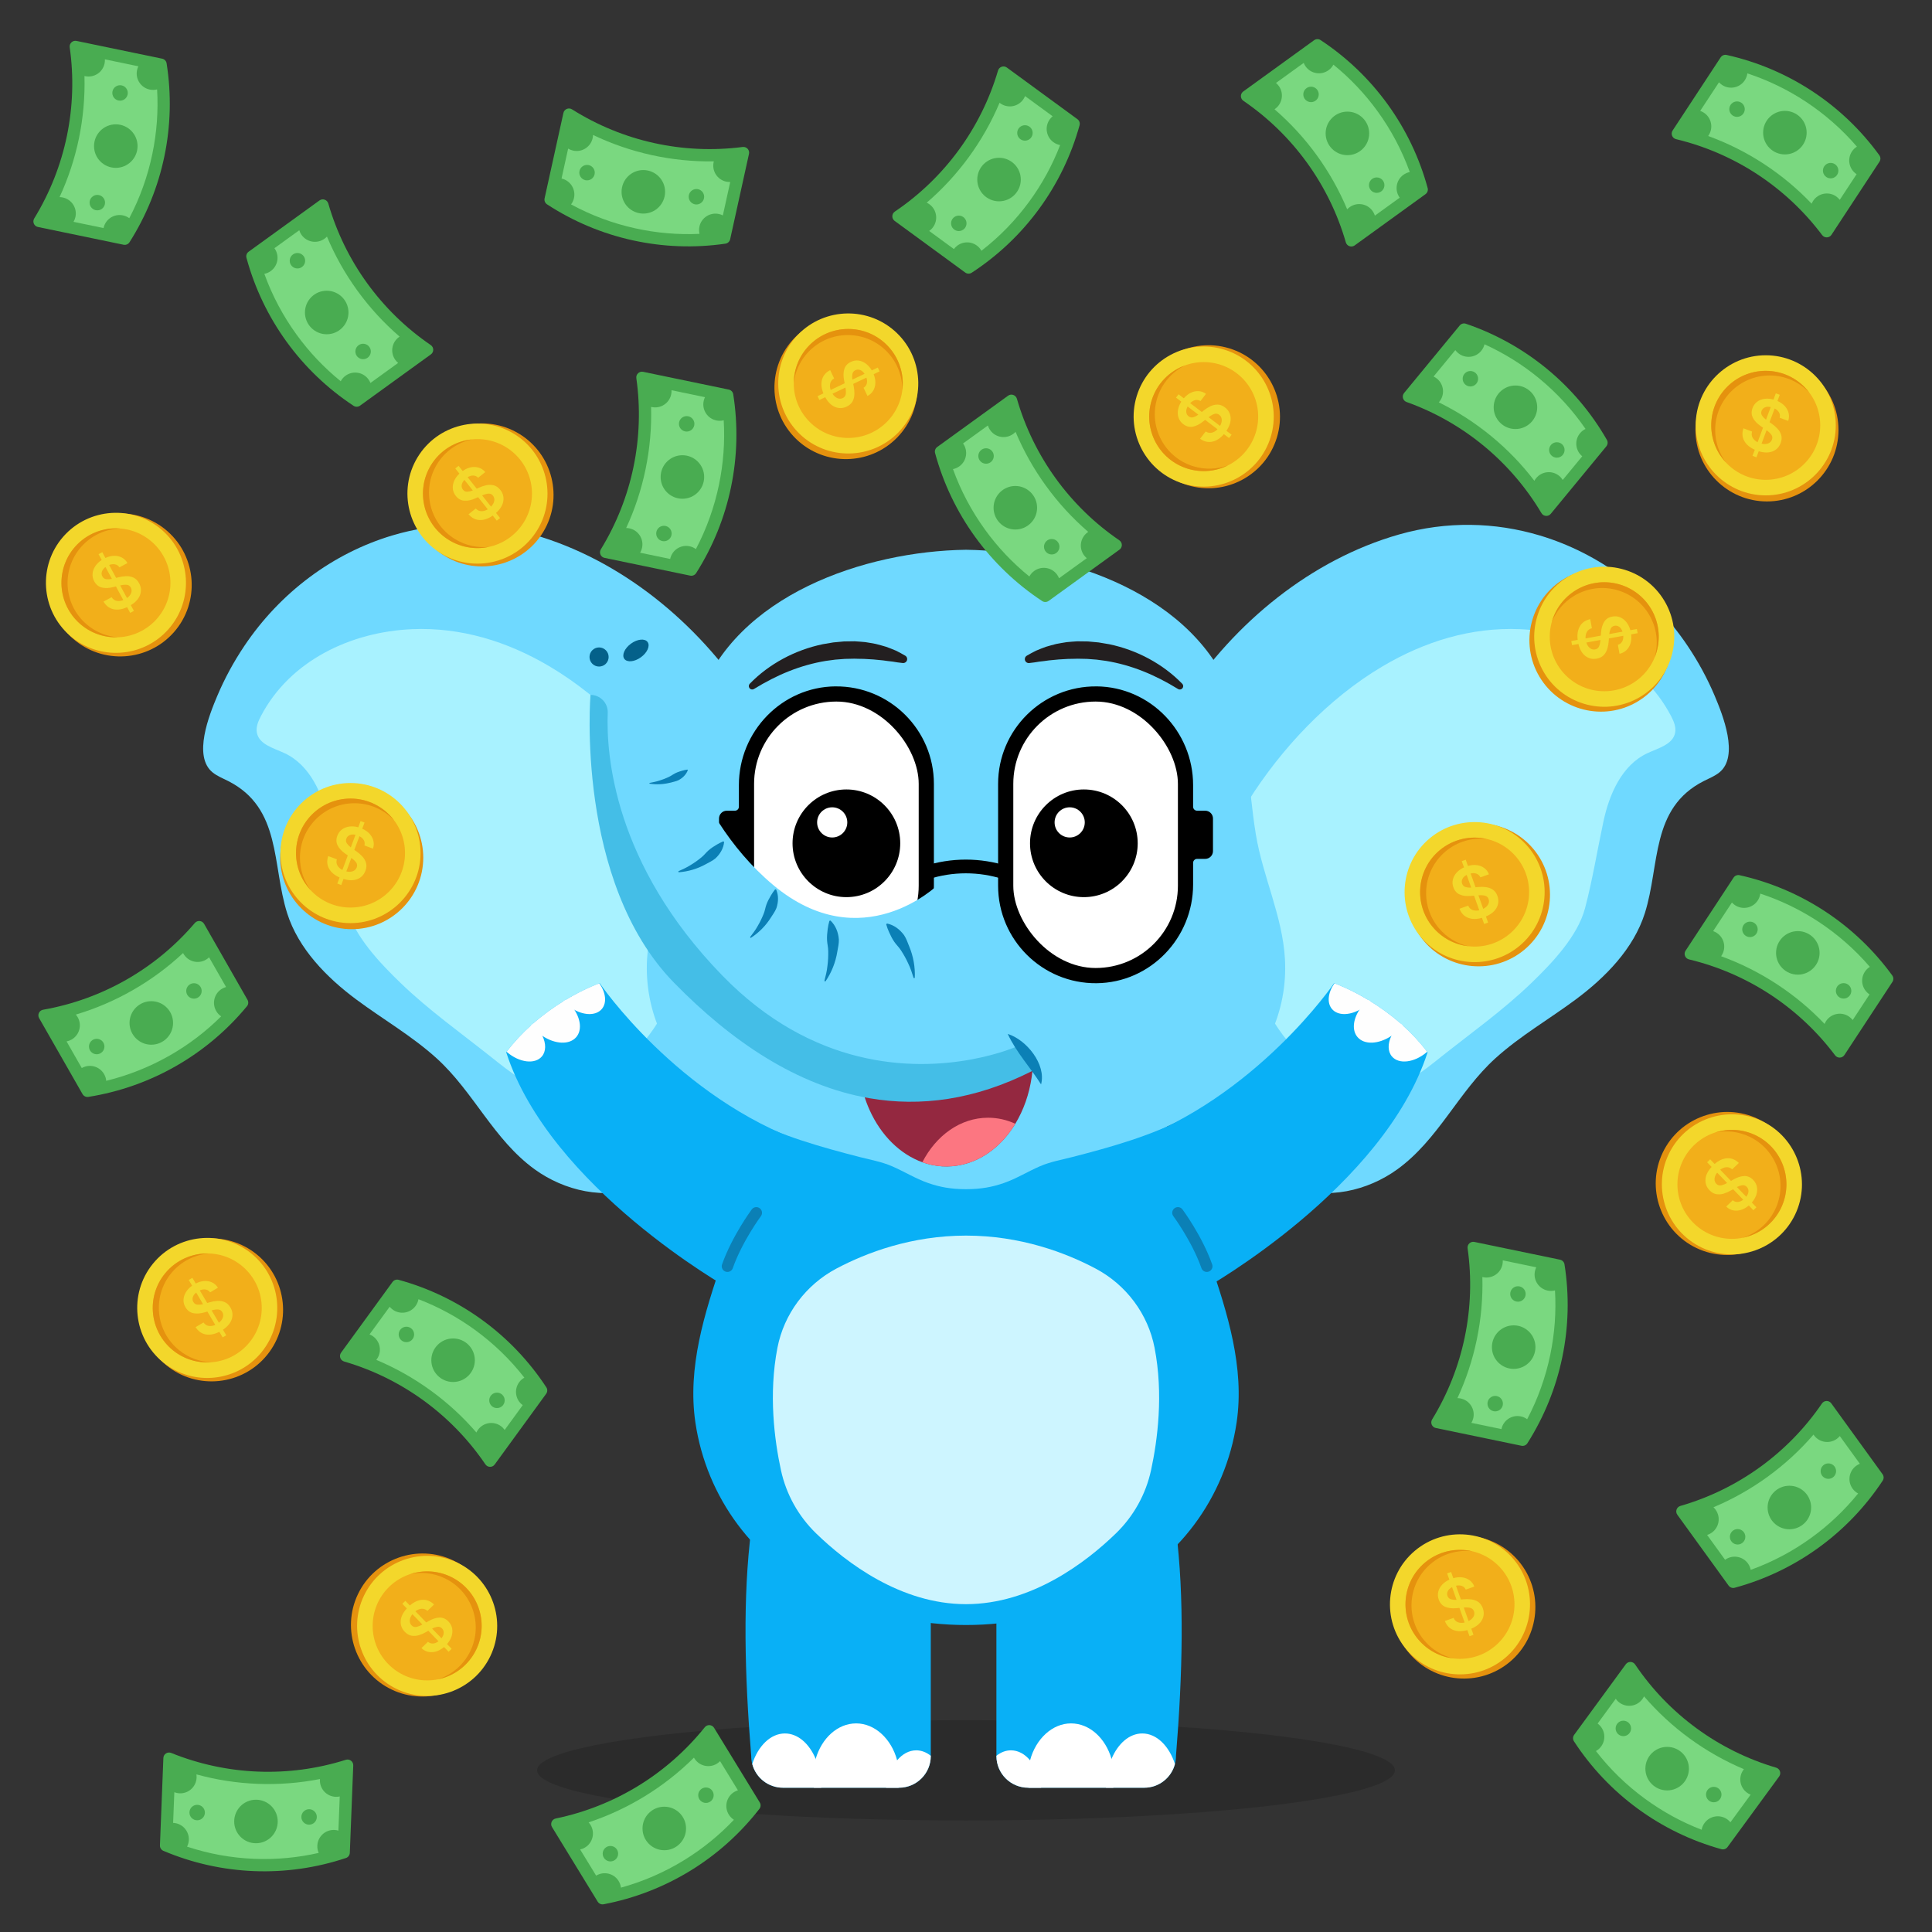 <?xml version="1.0" encoding="UTF-8"?>
<svg xmlns="http://www.w3.org/2000/svg" version="1.1" viewBox="0 0 2000 2000">
  <rect x="0" y="0" width="2000" height="2000" fill="#333333" stroke="none"/>
  <defs>
    <style>
      .cls-1 {
        fill: #49ac51;
      }

      .cls-2 {
        fill: #f3d72b;
      }

      .cls-3 {
        fill: #cdf5ff;
      }

      .cls-4 {
        fill: #fff;
      }

      .cls-5 {
        fill: #44bee7;
      }

      .cls-6 {
        fill: #6fd9ff;
      }

      .cls-7 {
        fill: #a8f2ff;
      }

      .cls-8 {
        fill: #09b0f6;
      }

      .cls-9 {
        fill: #0b80b6;
      }

      .cls-10 {
        fill: #7ad880;
      }

      .cls-11 {
        fill: #f2af1a;
      }

      .cls-12 {
        fill: #231f20;
      }

      .cls-13 {
        fill: none;
        stroke: #0b80b6;
        stroke-linecap: round;
        stroke-linejoin: round;
        stroke-width: 11.76px;
      }

      .cls-14 {
        opacity: .15;
      }

      .cls-15 {
        fill: #fc7681;
      }

      .cls-16 {
        fill: #e5920e;
      }

      .cls-17 {
        fill: #04618a;
      }

      .cls-18 {
        fill: #fefefe;
      }

      .cls-19 {
        fill: #942840;
      }
    </style>
  </defs>
  <!-- Generator: Adobe Illustrator 28.7.2, SVG Export Plug-In . SVG Version: 1.2.0 Build 154)  -->
  <g>
    <g id="Layer_1">
      <ellipse class="cls-14" cx="1000" cy="1832.64" rx="444.05" ry="51.93"/>
      <g>
        <g>
          <g>
            <g>
              <path class="cls-8" d="M963.55,1583.56v234.23c0,18.15-14.71,32.87-32.87,32.87h-120.16c-15.28,0-28.11-10.42-31.8-24.53-.7-2.67-1.07-5.45-1.07-8.34-6.89-84.71-8.78-164.6,0-234.23h185.9Z"/>
              <path class="cls-4" d="M850.15,1850.65h-39.63c-15.28,0-28.11-10.42-31.8-24.53,6.1-18.74,18.96-31.65,33.83-31.65,13.41,0,25.19,10.5,31.83,26.3,3.65,8.65,5.76,18.91,5.76,29.89Z"/>
              <path class="cls-4" d="M963.55,1817.61v.17c0,18.15-14.71,32.87-32.87,32.87h-13.42c1.42-11.43,5.59-21.42,11.44-28.39,5.42-6.46,12.29-10.32,19.78-10.32,5.45,0,10.59,2.06,15.07,5.67Z"/>
              <path class="cls-4" d="M930.98,1839.88c0,3.69-.29,7.29-.83,10.78h-87.61c-.54-3.49-.83-7.08-.83-10.78,0-6.72.94-13.14,2.68-19.11,6.24-21.43,22.67-36.72,41.95-36.72s36.48,16.01,42.36,38.22c1.48,5.54,2.28,11.46,2.28,17.61Z"/>
            </g>
            <g>
              <path class="cls-8" d="M1031.47,1583.56v234.23c0,18.15,14.71,32.87,32.87,32.87h120.16c15.28,0,28.11-10.42,31.8-24.53.7-2.67,1.07-5.45,1.07-8.34,6.89-84.71,8.78-164.6,0-234.23h-185.9Z"/>
              <path class="cls-4" d="M1144.88,1850.65h39.63c15.28,0,28.11-10.42,31.8-24.53-6.1-18.74-18.96-31.65-33.83-31.65-13.41,0-25.19,10.5-31.83,26.3-3.65,8.65-5.76,18.91-5.76,29.89Z"/>
              <path class="cls-4" d="M1031.47,1817.61v.17c0,18.15,14.71,32.87,32.87,32.87h13.42c-1.42-11.43-5.59-21.42-11.44-28.39-5.42-6.46-12.29-10.32-19.78-10.32-5.45,0-10.59,2.06-15.07,5.67Z"/>
              <path class="cls-4" d="M1064.05,1839.88c0,3.69.29,7.29.83,10.78h87.61c.54-3.49.83-7.08.83-10.78,0-6.72-.94-13.14-2.68-19.11-6.24-21.43-22.67-36.72-41.95-36.72s-36.48,16.01-42.36,38.22c-1.48,5.54-2.28,11.46-2.28,17.61Z"/>
            </g>
          </g>
          <g>
            <g>
              <path class="cls-8" d="M797.68,1143.82c-12.89,55.46-31.85,108.32-50.15,162.07-18.15,53.31-36.09,109.72-27.67,166.68,11.51,77.79,61.1,144.82,132.86,177.49,1.71.78,3.43,1.54,5.15,2.28,2.18.94,4.38,1.84,6.58,2.72,42.44,16.9,89.79,27.24,135.55,27.14h0c45.76.1,93.11-10.25,135.55-27.14,2.21-.88,4.4-1.78,6.58-2.72,1.72-.74,3.44-1.5,5.15-2.28,71.75-32.67,121.35-99.7,132.86-177.49,8.43-56.96-9.52-113.37-27.67-166.68-18.3-53.76-37.26-106.61-50.15-162.07h-404.64Z"/>
              <path class="cls-3" d="M1000,1279.09c56.39,0,103.14,17.67,134.3,34.21,31.58,16.77,54.15,46.92,60.93,82.03,9.27,47.96,3.09,95.39-3.67,126.62-5.39,24.89-18.04,47.6-36.31,65.34-31.13,30.23-87.65,73.33-155.25,73.33-67.6,0-124.12-43.09-155.25-73.33-18.27-17.75-30.92-40.45-36.31-65.34-6.77-31.23-12.94-78.66-3.67-126.62,6.78-35.11,29.35-65.26,60.93-82.03,31.16-16.55,77.91-34.21,134.3-34.21Z"/>
              <path class="cls-6" d="M406.09,554.3c-61.34,18.35-115.88,58.77-153.24,114.5-10.92,16.29-20.3,33.5-27.92,51.58-8.18,19.41-25.67,62.61-4.69,79.33,4.79,3.82,10.6,6.08,16.06,8.85,55.18,28.03,45.14,86.68,60.94,136.72,11.66,36.91,40.99,66.6,71.31,89.18,27.68,20.61,57.92,37.94,83.48,61.13,38.41,34.84,58.91,84.08,101.52,114.93,30.6,22.15,72.91,32.12,108.95,17.91,38.71-15.26,66.45-59.39,70.47-99.79,4.02-40.35-2.91-79.19,5.51-119.53,0-8.66,5.14-17.73,6.34-26.36,1.04-7.46,1.64-13.21,4.34-20.49,7.88-21.24,16.51-42.23,24.76-63.33,8.52-21.79,17.08-43.71,21.77-66.63,4.69-22.92,5.36-47.11-1.8-69.39-4.57-14.24-12.2-27.31-20.41-39.81-51.53-78.48-130.65-143.83-221.72-169.8-49.47-14.1-99.51-12.8-145.69,1.01Z"/>
              <path class="cls-7" d="M568.43,689.58c-43.02-25.4-91.11-40.47-142-38.25-62.99,2.75-126.06,32.23-156.24,89.8-2.85,5.43-5.47,11.5-4.26,17.51,2.43,12.06,17.28,15.78,28.45,20.94,26.5,12.24,39.69,42.34,45.77,70.9,6.39,29.99,11.25,60.18,19.04,89.74,7.67,29.12,34.43,57.01,55.49,77.34,29.01,28,61.94,51.4,93.44,76.42,19.6,15.57,41.19,33.61,67.19,35.82,35.74,3.04,70.83-26.7,92.12-52.56,26.61-32.34,37.83-69.98,43.4-110.76,3.51-25.7,9.79-52.55,10.48-78.46.47-17.79.25-45.1-13.55-58.9-33.94-53.84-82.16-105.8-139.32-139.54Z"/>
              <path class="cls-6" d="M1593.91,554.3c61.34,18.35,115.88,58.77,153.24,114.5,10.92,16.29,20.3,33.5,27.92,51.58,8.18,19.41,25.67,62.61,4.69,79.33-4.79,3.82-10.6,6.08-16.06,8.85-55.18,28.03-45.14,86.68-60.94,136.72-11.66,36.91-40.99,66.6-71.31,89.18-27.68,20.61-57.92,37.94-83.48,61.13-38.41,34.84-58.91,84.08-101.52,114.93-30.6,22.15-72.91,32.12-108.95,17.91-38.71-15.26-66.45-59.39-70.47-99.79-4.02-40.35,2.91-79.19-5.51-119.53,0-8.66-5.14-17.73-6.34-26.36-1.04-7.46-1.64-13.21-4.34-20.49-7.88-21.24-16.51-42.23-24.76-63.33-8.52-21.79-17.08-43.71-21.77-66.63-4.69-22.92-5.36-47.11,1.8-69.39,4.57-14.24,12.2-27.31,20.41-39.81,51.53-78.48,130.65-143.83,221.72-169.8,49.47-14.1,99.51-12.8,145.69,1.01Z"/>
              <path class="cls-7" d="M1431.57,689.58c43.02-25.4,91.11-40.47,142-38.25,62.99,2.75,126.06,32.23,156.24,89.8,2.85,5.43,5.47,11.5,4.26,17.51-2.43,12.06-17.28,15.78-28.45,20.94-26.5,12.24-39.69,42.34-45.77,70.9-6.39,29.99-11.25,60.18-19.04,89.74-7.67,29.12-34.43,57.01-55.49,77.34-29.01,28-61.94,51.4-93.44,76.42-19.6,15.57-41.19,33.61-67.19,35.82-35.74,3.04-70.83-26.7-92.12-52.56-26.61-32.34-37.83-69.98-43.4-110.76-3.51-25.7-9.79-52.55-10.48-78.46-.47-17.79-.25-45.1,13.55-58.9,33.94-53.84,82.16-105.8,139.32-139.54Z"/>
              <path class="cls-6" d="M1000,1231.04c15.64,0,27.34-2.26,39.21-6.39,13.07-4.55,24.73-11.88,37.34-17.34,10.85-4.69,21.95-6.58,33.33-9.51,79.32-20.38,167.72-46.93,205.44-127.34,11.36-24.21,16.35-50.98,14.85-77.66-2.51-44.44-22.87-85.13-30.1-128.91-7.76-47-7.45-94.46-23.32-139.9-37.8-108.18-172.29-153.44-276.75-154.87-104.47,1.44-238.95,46.69-276.75,154.87-15.88,45.43-15.57,92.9-23.32,139.9-7.23,43.78-27.59,84.47-30.1,128.91-1.5,26.68,3.49,53.45,14.85,77.66,37.72,80.41,126.13,106.96,205.44,127.34,11.38,2.92,22.48,4.82,33.33,9.51,12.61,5.45,24.27,12.78,37.34,17.34,11.87,4.14,23.57,6.39,39.21,6.39Z"/>
              <g>
                <path d="M864.84,710.53c-55.57.54-99.94,46.65-99.94,102.22v22.36c0,2.28-1.85,4.13-4.13,4.13h-8.39c-4.44,0-8.05,3.6-8.05,8.05v33.77c0,4.44,3.6,8.05,8.05,8.05h8.39c2.28,0,4.13,1.85,4.13,4.13v22.36c0,55.57,44.37,101.68,99.94,102.22,56.11.54,101.93-44.94,101.93-100.93v-105.4c0-55.99-45.82-101.47-101.93-100.93Z"/>
                <rect class="cls-4" x="780.63" y="726.25" width="170.41" height="275.82" rx="85.21" ry="85.21"/>
                <path d="M1135.16,710.53c55.57.54,99.94,46.65,99.94,102.22v22.36c0,2.28,1.85,4.13,4.13,4.13h8.39c4.44,0,8.05,3.6,8.05,8.05v33.77c0,4.44-3.6,8.05-8.05,8.05h-8.39c-2.28,0-4.13,1.85-4.13,4.13v22.36c0,55.57-44.37,101.68-99.94,102.22-56.11.54-101.93-44.94-101.93-100.93v-105.4c0-55.99,45.82-101.47,101.93-100.93Z"/>
                <rect class="cls-4" x="1048.95" y="726.25" width="170.41" height="275.82" rx="85.21" ry="85.21" transform="translate(2268.32 1728.32) rotate(-180)"/>
                <path d="M1038.81,910.23c-25.33-8.23-52.62-8.23-77.95,0-1.46-4.5-2.93-9-4.39-13.51,28.18-9.16,58.54-9.16,86.73,0-1.46,4.5-2.93,9-4.39,13.51Z"/>
              </g>
              <path class="cls-12" d="M776.16,707.81c9.96-10.3,21.7-19,34.5-25.93,12.8-6.92,26.71-12.01,41.11-15,3.62-.65,7.25-1.24,10.89-1.85l11.01-1.02c3.69-.11,7.38-.15,11.06-.15,3.68.25,7.37.48,11.03.86,3.64.58,7.29,1.16,10.88,1.89,1.79.45,3.57.92,5.34,1.41,1.77.48,3.54.97,5.28,1.52,3.45,1.27,6.87,2.58,10.22,4.02,3.29,1.63,6.51,3.35,9.63,5.21,1.94,1.16,2.58,3.67,1.42,5.62-.84,1.41-2.4,2.13-3.93,1.98l-.32-.03c-3.49-.35-6.87-.85-10.19-1.44-3.38-.37-6.72-.77-10.01-1.27-3.33-.3-6.65-.57-9.92-.96-3.31-.17-6.6-.34-9.88-.59-1.64-.05-3.29-.03-4.93-.07l-4.92-.13c-3.28.08-6.56.19-9.84.21l-9.82.75-9.78,1.31c-13.01,2.12-25.82,5.75-38.25,10.68-12.45,4.92-24.46,11.19-36.2,18.39h-.02c-1.65,1.03-3.82.51-4.83-1.14-.86-1.39-.62-3.15.47-4.28Z"/>
              <path class="cls-12" d="M1219.46,713.23c-11.74-7.21-23.75-13.47-36.2-18.39-12.43-4.93-25.24-8.56-38.25-10.68l-9.78-1.31-9.82-.75c-3.28-.01-6.56-.13-9.84-.21l-4.92.13c-1.64.04-3.29.01-4.93.07-3.27.25-6.57.42-9.88.59-3.28.39-6.59.66-9.92.96-3.29.5-6.63.9-10.01,1.27-3.32.58-6.7,1.08-10.19,1.44l-.32.03c-2.25.23-4.26-1.41-4.49-3.66-.17-1.63.66-3.14,1.98-3.93,3.12-1.86,6.35-3.58,9.63-5.21,3.35-1.44,6.77-2.75,10.22-4.02,1.74-.56,3.51-1.04,5.28-1.52,1.77-.49,3.55-.97,5.34-1.41,3.6-.74,7.24-1.31,10.88-1.89,3.66-.38,7.35-.61,11.03-.86,3.69,0,7.38.05,11.06.15l11.01,1.02c3.63.61,7.27,1.2,10.89,1.85,14.41,2.99,28.31,8.08,41.11,15,12.8,6.93,24.54,15.63,34.5,25.93,1.35,1.4,1.31,3.62-.08,4.97-1.18,1.14-2.94,1.29-4.28.47h-.02Z"/>
            </g>
            <g>
              <ellipse class="cls-17" cx="658.35" cy="673.29" rx="14.87" ry="8.73" transform="translate(-269.72 513.82) rotate(-35.89)"/>
              <circle class="cls-17" cx="620.16" cy="680.12" r="9.9"/>
              <path class="cls-19" d="M1069.08,1104.52c-.22,3.45-.57,6.86-1.06,10.23-2.51,17.81-8.41,34.45-16.97,48.56-12.89,21.25-31.84,36.81-54.44,42.21-14.36,3.42-28.6,2.37-41.81-2.38-22.92-8.23-42.73-27.63-54.61-54.06-4.65-10.31-8.08-21.7-10.01-33.92-1.03-6.47-1.59-12.91-1.73-19.27,91.4,27.75,164.75-12.81,164.75-12.81,0,0,2.46,0,15.89,21.44Z"/>
              <path class="cls-15" d="M1051.05,1163.32c-12.89,21.25-31.84,36.81-54.44,42.21-14.36,3.42-28.6,2.37-41.81-2.38,14.23-27.69,39.39-46.08,68.06-46.08,9.92,0,19.43,2.2,28.19,6.25Z"/>
              <path class="cls-6" d="M970.85,916.02s-78.79,77.01-170.61,0c-91.82-77.01-109.6-202.01-109.6-202.01l-79.38,5.33s2.37,193.72,123.22,295.61c120.85,101.89,187.32,111.03,332.4,82.76-88.33-142.6-96.03-181.7-96.03-181.7Z"/>
              <path class="cls-5" d="M1073.34,1106.18c-1.77.93-3.54,1.85-5.31,2.73-59,29.81-115.14,37.05-167.83,27.99-74.98-12.88-142.99-58.75-202.45-119.58-102.48-104.85-86.48-297.97-86.48-297.97h0c10.16,0,18.26,8.45,17.86,18.6-1.71,43.4,6.41,156.44,118.38,271.68,46.97,48.34,96.13,72.81,140.93,83.91,91.4,22.63,164.75-10.45,164.75-10.45,0,0,2.46,0,15.89,17.48,1.32,1.71,2.73,3.57,4.26,5.62Z"/>
              <path class="cls-9" d="M712.06,797.21c-1.74,4.68-5.4,8.17-9.67,10.45-2.98,1.41-6.32,1.91-9.46,2.79-6.71,1.57-13.81,1.87-20.58.78,0,0,0-.76,0-.76,3.53-.68,6.97-1.31,10.28-2.42,3.32-.99,6.52-2.27,9.6-3.7,1.55-.7,2.99-1.65,4.42-2.54,2.89-1.91,6.05-2.94,9.38-3.94,1.71-.49,3.49-.93,5.52-1.22l.51.57h0Z"/>
              <path class="cls-9" d="M749.6,871.53c-.58,6.73-4.14,12.56-8.94,17.04-2.92,2.47-6.5,4.09-9.8,5.92-8.66,4.86-18.55,7.82-28.41,8.48,0,0-.23-1.03-.23-1.03,4.41-1.99,8.72-3.9,12.67-6.43,4-2.38,7.75-5.09,11.27-8,2.69-2.12,4.72-4.96,7.28-7.19,2.59-2.29,5.49-4.14,8.47-5.92,2.07-1.22,4.25-2.39,6.82-3.44l.88.58h0Z"/>
              <path class="cls-9" d="M803.44,920.77c2.71,6.19,2.39,13.01.32,19.24-1.38,3.57-3.74,6.71-5.77,9.89-5.27,8.42-12.54,15.75-20.87,21.06,0,0-.7-.79-.7-.79,2.92-3.86,5.79-7.6,8.03-11.72,2.38-4.01,4.36-8.18,6.05-12.42,1.34-3.15,1.77-6.61,2.95-9.8,1.18-3.25,2.84-6.26,4.6-9.26,1.23-2.06,2.58-4.14,4.33-6.29l1.05.09h0Z"/>
              <path class="cls-9" d="M859.68,952.93c5.49,5.19,8.13,12.35,8.71,19.66.14,4.28-.93,8.53-1.63,12.69-1.76,10.96-6.04,21.66-12.31,30.76,0,0-1.06-.51-1.06-.51,1.32-5.25,2.65-10.34,3.17-15.56.7-5.16.92-10.32.82-15.42.02-3.82-1.06-7.57-1.23-11.37-.2-3.86.2-7.68.7-11.53.37-2.66.85-5.38,1.72-8.36l1.12-.37h0Z"/>
              <path class="cls-9" d="M918.16,956c7.4,1.51,13.41,6.21,17.76,12.12,2.37,3.56,3.7,7.74,5.31,11.64,4.28,10.24,6.28,21.6,5.75,32.62,0,0-1.17.13-1.17.13-1.64-5.16-3.2-10.18-5.51-14.89-2.12-4.75-4.66-9.26-7.43-13.54-2-3.26-4.89-5.88-7.04-9.01-2.2-3.17-3.88-6.63-5.48-10.16-1.09-2.45-2.11-5.02-2.94-8.01l.76-.9h0Z"/>
            </g>
            <path class="cls-9" d="M1043.2,1070.33c19.22,5.88,40.09,31.43,34.51,52.23-11.19-17.68-25.57-33.06-34.51-52.23h0Z"/>
          </g>
        </g>
        <circle cx="1122.01" cy="872.98" r="55.74"/>
        <circle class="cls-4" cx="1107.33" cy="851.34" r="15.62"/>
        <circle cx="876.18" cy="872.98" r="55.74"/>
        <circle class="cls-4" cx="861.5" cy="851.34" r="15.62"/>
        <g>
          <path class="cls-8" d="M1477.81,1089.35c-45.18,140.32-230.28,244.26-230.28,244.26l-79.55-150.31c132.72-47.18,213.08-165.51,213.08-165.51,0,0,.12.04.36.13,2.42.87,16.65,6.2,34.89,17.16.77.46,1.55.93,2.34,1.42,9.83,6.05,20.68,13.7,31.41,23.11.69.6,1.37,1.21,2.05,1.83,8.78,7.89,17.43,16.99,25.29,27.38.14.17.28.35.41.53Z"/>
          <path class="cls-18" d="M1418.65,1036.5c-1.18,1.27-2.46,2.51-3.84,3.68-2.45,2.09-5.02,3.84-7.63,5.25-10.92,5.93-22.52,5.9-28.3-.88-5.5-6.46-4.13-17.13,2.54-26.63,2.42.87,16.65,6.2,34.89,17.16.77.46,1.55.93,2.34,1.42Z"/>
          <path class="cls-18" d="M1477.4,1088.82c-.17.15-.35.31-.53.46-12.69,10.81-28.78,12.77-35.94,4.37-4.48-5.27-4.4-13.34-.6-21.29,2.12-4.45,5.42-8.87,9.73-12.75.69.6,1.37,1.21,2.05,1.83,8.78,7.89,17.43,16.99,25.29,27.38Z"/>
          <path class="cls-18" d="M1452.11,1061.44c-1.99,2.57-4.33,5.03-7,7.3-1.55,1.33-3.15,2.53-4.78,3.62-13.09,8.7-27.98,9.5-35.04,1.22-5.83-6.84-4.69-17.97,1.89-28.15,2.36-3.65,5.43-7.19,9.13-10.35.77.46,1.55.93,2.34,1.42,9.83,6.05,20.68,13.7,31.41,23.11.69.6,1.37,1.21,2.05,1.83Z"/>
        </g>
        <g>
          <path class="cls-8" d="M524.04,1089.35c45.18,140.32,230.28,244.26,230.28,244.26l79.55-150.31c-132.72-47.18-213.08-165.51-213.08-165.51,0,0-.12.04-.36.13-2.42.87-16.65,6.2-34.89,17.16-.77.46-1.55.93-2.34,1.42-9.83,6.05-20.68,13.7-31.41,23.11-.69.6-1.37,1.21-2.05,1.83-8.78,7.89-17.43,16.99-25.29,27.38-.14.17-.28.35-.41.53Z"/>
          <path class="cls-18" d="M583.2,1036.5c1.18,1.27,2.46,2.51,3.84,3.68,2.45,2.09,5.02,3.84,7.63,5.25,10.92,5.93,22.52,5.9,28.3-.88,5.5-6.46,4.13-17.13-2.54-26.63-2.42.87-16.65,6.2-34.89,17.16-.77.46-1.55.93-2.34,1.42Z"/>
          <path class="cls-18" d="M524.45,1088.82c.17.15.35.31.53.46,12.69,10.81,28.78,12.77,35.94,4.37,4.48-5.27,4.4-13.34.6-21.29-2.12-4.45-5.42-8.87-9.73-12.75-.69.6-1.37,1.21-2.05,1.83-8.78,7.89-17.43,16.99-25.29,27.38Z"/>
          <path class="cls-18" d="M549.74,1061.44c1.99,2.57,4.33,5.03,7,7.3,1.55,1.33,3.15,2.53,4.78,3.62,13.09,8.7,27.98,9.5,35.04,1.22,5.83-6.84,4.69-17.97-1.89-28.15-2.36-3.65-5.43-7.19-9.13-10.35-.77.46-1.55.93-2.34,1.42-9.83,6.05-20.68,13.7-31.41,23.11-.69.6-1.37,1.21-2.05,1.83Z"/>
        </g>
        <path class="cls-13" d="M782.94,1255.49s-19.75,26.55-29.91,55.33"/>
        <path class="cls-13" d="M1219.37,1255.49s19.75,26.55,29.91,55.33"/>
      </g>
      <g>
        <path class="cls-16" d="M824.13,454.39c-29.29-28.44-29.99-75.41-1.55-104.7,28.44-29.29,75.41-29.99,104.7-1.55,29.29,28.44,29.99,75.41,1.55,104.7-28.44,29.29-75.41,29.99-104.7,1.55Z"/>
        <path class="cls-2" d="M827.6,449c-28.69-27.86-29.37-73.86-1.52-102.55,27.86-28.69,73.86-29.37,102.55-1.52,28.69,27.86,29.37,73.86,1.52,102.55-27.86,28.69-73.86,29.38-102.55,1.52Z"/>
        <circle class="cls-11" cx="878.11" cy="396.96" r="56.41"/>
        <path class="cls-16" d="M837.2,363.97c21.7-22.35,57.42-22.88,79.77-1.18,11.61,11.27,17.31,26.31,17.1,41.3,2.15-16.99-3.43-34.76-16.67-47.61-22.35-21.7-58.07-21.17-79.77,1.18-10.43,10.75-15.71,24.58-15.92,38.47,1.48-11.7,6.63-23.04,15.48-32.16Z"/>
        <path class="cls-2" d="M846.32,410.11l6.07-2.88c-2.11-5.24-2.59-9.98-1.43-14.22,1.16-4.25,3.97-7.54,8.43-9.87l4.1,8.62c-2.19,1.25-3.54,2.95-4.05,5.1s-.35,4.41.46,6.81l14.49-6.88-.56-2.95c-.89-4.58-.82-8.52.22-11.81,1.03-3.29,3.28-5.76,6.73-7.4,2.67-1.27,5.34-1.72,8.04-1.35,2.69.37,5.22,1.43,7.58,3.19,2.36,1.76,4.39,4.08,6.09,6.97l6.2-2.94,1.87,3.94-6.16,2.93c1.31,3.26,1.9,6.36,1.77,9.31-.13,2.94-.9,5.56-2.29,7.86s-3.36,4.09-5.89,5.37l-4.03-8.49c1.74-1.07,2.86-2.52,3.35-4.36.49-1.84.37-3.88-.38-6.13l-13.67,6.49.49,2.46c.55,2.68.8,5.39.74,8.11-.06,2.72-.69,5.22-1.89,7.48-1.2,2.27-3.22,4.08-6.06,5.43-4.04,1.92-8.06,2.06-12.06.41-4-1.65-7.4-5.03-10.19-10.12l-6.07,2.88-1.87-3.94ZM882.38,392.98l12.62-5.99c-1.31-1.97-2.82-3.29-4.52-3.94-1.7-.65-3.36-.6-4.98.17-1.79.85-2.83,2.2-3.13,4.04s-.29,3.75,0,5.72ZM861.79,407.58c1.4,2.2,3.06,3.72,4.98,4.56,1.92.84,3.8.82,5.64-.05,1.79-.85,2.83-2.21,3.1-4.08.28-1.87.17-4.14-.31-6.8l-13.41,6.37Z"/>
      </g>
      <g>
        <path class="cls-16" d="M1829.15,519.09c-40.83,0-74.04-33.22-74.04-74.04s33.22-74.04,74.04-74.04,74.04,33.21,74.04,74.04-33.21,74.04-74.04,74.04Z"/>
        <path class="cls-2" d="M1827.88,512.81c-39.99,0-72.52-32.53-72.52-72.52s32.53-72.52,72.52-72.52,72.52,32.53,72.52,72.52-32.53,72.52-72.52,72.52Z"/>
        <circle class="cls-11" cx="1827.88" cy="440.29" r="56.41"/>
        <path class="cls-16" d="M1775.55,445.11c0-31.16,25.26-56.41,56.41-56.41,16.18,0,30.75,6.82,41.04,17.73-10.29-13.69-26.67-22.55-45.12-22.55-31.16,0-56.41,25.26-56.41,56.41,0,14.98,5.85,28.58,15.37,38.69-7.09-9.43-11.29-21.15-11.29-33.86Z"/>
        <path class="cls-2" d="M1814.22,471.87l2.34-6.29c-5.16-2.28-8.81-5.36-10.94-9.21-2.13-3.85-2.4-8.17-.83-12.95l8.94,3.33c-.7,2.43-.48,4.59.65,6.48,1.13,1.89,2.82,3.41,5.08,4.57l5.6-15.03-2.45-1.73c-3.83-2.67-6.53-5.54-8.07-8.63-1.55-3.08-1.66-6.41-.32-10,1.03-2.77,2.64-4.95,4.83-6.57,2.19-1.61,4.74-2.61,7.66-2.99,2.92-.38,5.99-.13,9.22.76l2.39-6.43,4.08,1.52-2.38,6.39c3.21,1.43,5.79,3.24,7.75,5.45,1.95,2.2,3.23,4.61,3.83,7.24.6,2.62.44,5.27-.49,7.95l-8.81-3.28c.5-1.98.29-3.8-.64-5.46-.93-1.66-2.44-3.04-4.54-4.13l-5.29,14.18,2.06,1.43c2.27,1.54,4.32,3.31,6.18,5.31,1.85,1.99,3.14,4.22,3.86,6.68.72,2.46.53,5.17-.57,8.12-1.56,4.19-4.35,7.09-8.37,8.69-4.02,1.6-8.81,1.55-14.36-.16l-2.35,6.29-4.08-1.52ZM1828.16,434.46l4.88-13.09c-2.32-.5-4.31-.39-5.99.33-1.67.72-2.83,1.91-3.45,3.59-.69,1.86-.5,3.55.57,5.07,1.07,1.52,2.4,2.89,3.99,4.1ZM1823.56,459.27c2.53.61,4.79.54,6.75-.2,1.96-.74,3.3-2.06,4.01-3.96.69-1.86.49-3.56-.62-5.09-1.1-1.54-2.76-3.09-4.96-4.66l-5.18,13.91Z"/>
      </g>
      <g>
        <path class="cls-16" d="M1593.67,700.6c-20.91-35.07-9.39-80.61,25.68-101.52,35.07-20.91,80.61-9.39,101.51,25.68s9.39,80.61-25.68,101.51c-35.07,20.91-80.61,9.39-101.51-25.68Z"/>
        <path class="cls-2" d="M1598.42,696.29c-20.48-34.35-9.19-78.95,25.15-99.43,34.35-20.48,78.95-9.19,99.43,25.16s9.19,78.95-25.15,99.43c-34.35,20.48-78.95,9.2-99.43-25.15Z"/>
        <circle class="cls-11" cx="1660.71" cy="659.15" r="56.41"/>
        <path class="cls-16" d="M1629.77,616.67c26.76-15.95,61.39-7.2,77.34,19.57,8.28,13.89,9.89,29.91,5.79,44.33,6.49-15.85,5.71-34.46-3.74-50.3-15.95-26.76-50.58-35.52-77.34-19.57-12.87,7.67-21.56,19.66-25.35,33.02,4.47-10.92,12.39-20.53,23.3-27.04Z"/>
        <path class="cls-2" d="M1626.59,663.59l6.61-1.21c-.68-5.61.09-10.31,2.31-14.11,2.22-3.8,5.79-6.25,10.7-7.34l1.72,9.39c-2.44.64-4.19,1.93-5.23,3.87-1.05,1.94-1.49,4.17-1.32,6.7l15.78-2.89.23-2.99c.33-4.66,1.42-8.44,3.27-11.35,1.85-2.91,4.66-4.71,8.42-5.4,2.9-.53,5.61-.27,8.11.78,2.51,1.06,4.67,2.74,6.49,5.05,1.82,2.31,3.18,5.08,4.07,8.31l6.75-1.23.78,4.29-6.71,1.23c.42,3.49.18,6.64-.71,9.45-.89,2.81-2.31,5.14-4.26,6.99-1.95,1.86-4.31,3.07-7.08,3.65l-1.69-9.25c1.96-.58,3.41-1.69,4.37-3.34.95-1.65,1.36-3.66,1.22-6.02l-14.89,2.72-.17,2.5c-.16,2.74-.63,5.41-1.39,8.02-.76,2.61-2.02,4.86-3.77,6.74-1.74,1.88-4.17,3.1-7.26,3.67-4.4.81-8.32-.11-11.75-2.74-3.43-2.63-5.84-6.77-7.21-12.42l-6.61,1.21-.78-4.29ZM1665.86,656.41l13.75-2.51c-.76-2.25-1.87-3.91-3.35-4.98-1.47-1.07-3.09-1.45-4.85-1.13-1.95.36-3.31,1.39-4.07,3.09-.76,1.7-1.25,3.54-1.48,5.53ZM1642.19,665.17c.78,2.49,1.99,4.39,3.63,5.7,1.64,1.31,3.46,1.78,5.46,1.42,1.95-.36,3.3-1.4,4.05-3.14.76-1.74,1.24-3.95,1.46-6.65l-14.6,2.67Z"/>
      </g>
      <g>
        <path class="cls-16" d="M1721.26,1193.14c17.64-36.82,61.95-52.43,98.77-34.79,36.82,17.64,52.42,61.95,34.78,98.77-17.64,36.82-61.94,52.42-98.76,34.78-36.82-17.64-52.43-61.94-34.79-98.76Z"/>
        <path class="cls-2" d="M1727.47,1194.7c17.28-36.06,60.68-51.35,96.74-34.07,36.06,17.28,51.35,60.67,34.07,96.74-17.28,36.06-60.67,51.35-96.74,34.07-36.06-17.28-51.35-60.67-34.07-96.74Z"/>
        <circle class="cls-11" cx="1792.88" cy="1226.04" r="56.41"/>
        <path class="cls-16" d="M1811.14,1176.76c28.1,13.46,39.96,47.15,26.5,75.25-6.99,14.59-19.44,24.79-33.72,29.35,16.8-3.37,31.86-14.31,39.83-30.95,13.46-28.1,1.6-61.79-26.5-75.25-13.51-6.47-28.31-7.07-41.53-2.85,11.57-2.32,23.96-1.04,35.42,4.45Z"/>
        <path class="cls-2" d="M1770.3,1200.08l4.66,4.83c4.29-3.67,8.64-5.63,13.03-5.88,4.39-.26,8.41,1.36,12.04,4.85l-6.87,6.63c-1.89-1.68-3.93-2.42-6.12-2.22s-4.3,1.07-6.31,2.61l11.14,11.55,2.62-1.47c4.06-2.3,7.82-3.49,11.27-3.55,3.45-.07,6.5,1.28,9.15,4.03,2.05,2.12,3.33,4.52,3.84,7.19.51,2.67.3,5.41-.61,8.2-.92,2.8-2.47,5.46-4.67,7.99l4.76,4.94-3.14,3.03-4.74-4.91c-2.68,2.28-5.43,3.82-8.26,4.64-2.83.81-5.56.92-8.18.33s-4.94-1.89-6.96-3.87l6.77-6.52c1.57,1.31,3.3,1.91,5.2,1.79,1.9-.12,3.8-.89,5.69-2.31l-10.5-10.89-2.18,1.24c-2.37,1.38-4.85,2.47-7.45,3.28-2.6.81-5.16,1.01-7.7.59-2.53-.41-4.89-1.75-7.07-4.02-3.11-3.22-4.52-6.99-4.22-11.31.29-4.31,2.41-8.61,6.35-12.88l-4.66-4.83,3.14-3.02ZM1798.01,1228.81l9.7,10.06c1.45-1.87,2.22-3.72,2.29-5.54.08-1.82-.51-3.38-1.75-4.67-1.38-1.43-2.99-1.99-4.82-1.68-1.84.31-3.64.92-5.42,1.83ZM1777.62,1213.94c-1.64,2.02-2.56,4.08-2.74,6.18-.18,2.09.43,3.87,1.84,5.33,1.38,1.43,3,1.97,4.86,1.64,1.86-.33,3.98-1.16,6.35-2.46l-10.31-10.69Z"/>
      </g>
      <g>
        <path class="cls-16" d="M370.57,1650.22c17.64-36.82,61.95-52.43,98.77-34.79,36.82,17.64,52.42,61.95,34.78,98.77-17.64,36.82-61.94,52.42-98.76,34.78-36.82-17.64-52.43-61.94-34.79-98.76Z"/>
        <path class="cls-2" d="M376.78,1651.79c17.28-36.06,60.68-51.35,96.74-34.07,36.06,17.28,51.35,60.67,34.07,96.74-17.28,36.06-60.67,51.35-96.74,34.07-36.06-17.28-51.35-60.67-34.07-96.74Z"/>
        <circle class="cls-11" cx="442.19" cy="1683.12" r="56.41"/>
        <path class="cls-16" d="M460.45,1633.84c28.1,13.46,39.96,47.15,26.5,75.25-6.99,14.59-19.44,24.79-33.72,29.35,16.8-3.37,31.86-14.31,39.83-30.95,13.46-28.1,1.6-61.79-26.5-75.25-13.51-6.47-28.31-7.07-41.53-2.85,11.57-2.32,23.96-1.04,35.42,4.45Z"/>
        <path class="cls-2" d="M419.61,1657.16l4.66,4.83c4.29-3.67,8.64-5.63,13.03-5.88,4.39-.26,8.41,1.36,12.04,4.85l-6.87,6.63c-1.89-1.68-3.93-2.42-6.12-2.22s-4.3,1.07-6.31,2.61l11.14,11.55,2.62-1.47c4.06-2.3,7.82-3.49,11.27-3.55,3.45-.07,6.5,1.28,9.15,4.03,2.05,2.12,3.33,4.52,3.84,7.19.51,2.67.3,5.41-.61,8.2-.92,2.8-2.47,5.46-4.67,7.99l4.76,4.94-3.14,3.03-4.74-4.91c-2.68,2.28-5.43,3.82-8.26,4.64-2.83.81-5.56.92-8.18.33s-4.94-1.89-6.96-3.87l6.77-6.52c1.57,1.31,3.3,1.91,5.2,1.79,1.9-.12,3.8-.89,5.69-2.31l-10.5-10.89-2.18,1.24c-2.37,1.38-4.85,2.47-7.45,3.28-2.6.81-5.16,1.01-7.7.59-2.53-.41-4.89-1.75-7.07-4.02-3.11-3.22-4.52-6.99-4.22-11.31.29-4.31,2.41-8.61,6.35-12.88l-4.66-4.83,3.14-3.02ZM447.32,1685.9l9.7,10.06c1.45-1.87,2.22-3.72,2.29-5.54.08-1.82-.51-3.38-1.75-4.67-1.38-1.43-2.99-1.99-4.82-1.68-1.84.31-3.64.92-5.42,1.83ZM426.93,1671.02c-1.64,2.02-2.56,4.08-2.74,6.18-.18,2.09.43,3.87,1.84,5.33,1.38,1.43,3,1.97,4.86,1.64,1.86-.33,3.98-1.16,6.35-2.46l-10.31-10.69Z"/>
      </g>
      <g>
        <path class="cls-16" d="M276.57,1402.58c-25.7,31.73-72.42,36.63-104.14,10.93-31.73-25.7-36.63-72.41-10.93-104.14,25.7-31.73,72.41-36.63,104.14-10.93,31.73,25.7,36.63,72.41,10.93,104.14Z"/>
        <path class="cls-2" d="M270.89,1399.62c-25.17,31.07-70.93,35.88-102,10.71-31.07-25.17-35.88-70.93-10.71-102,25.17-31.07,70.93-35.88,102-10.71,31.07,25.17,35.88,70.93,10.71,102Z"/>
        <circle class="cls-11" cx="214.54" cy="1353.97" r="56.41"/>
        <path class="cls-16" d="M185.35,1397.67c-24.21-19.61-27.94-55.13-8.33-79.34,10.18-12.57,24.66-19.6,39.61-20.73-17.12-.62-34.31,6.53-45.92,20.87-19.61,24.21-15.88,59.73,8.33,79.34,11.64,9.43,25.89,13.45,39.74,12.4-11.79-.43-23.55-4.54-33.42-12.54Z"/>
        <path class="cls-2" d="M230.48,1384.46l-3.41-5.78c-5.03,2.57-9.71,3.47-14.04,2.7-4.33-.77-7.86-3.28-10.59-7.51l8.22-4.85c1.45,2.07,3.26,3.26,5.44,3.58s4.43-.04,6.74-1.07l-8.15-13.81-2.89.82c-4.49,1.3-8.41,1.58-11.79.84-3.37-.73-6.03-2.75-7.97-6.04-1.5-2.54-2.19-5.17-2.06-7.88.13-2.72.96-5.33,2.5-7.84,1.54-2.51,3.67-4.74,6.4-6.69l-3.49-5.91,3.75-2.22,3.47,5.88c3.13-1.6,6.17-2.46,9.11-2.6,2.94-.13,5.62.39,8.03,1.58s4.37,2.98,5.87,5.38l-8.09,4.78c-1.22-1.64-2.77-2.62-4.65-2.94-1.88-.33-3.9-.02-6.07.93l7.69,13.03,2.41-.7c2.62-.79,5.29-1.28,8.01-1.46,2.71-.19,5.26.22,7.62,1.21,2.37.99,4.35,2.84,5.95,5.55,2.28,3.85,2.77,7.85,1.49,11.98-1.28,4.13-4.34,7.82-9.17,11.06l3.41,5.78-3.75,2.21ZM210.19,1350.08l-7.1-12.03c-1.85,1.49-3.02,3.1-3.52,4.86-.5,1.75-.29,3.4.62,4.94,1.01,1.71,2.44,2.63,4.3,2.75s3.76-.05,5.7-.52ZM226.58,1369.27c2.07-1.59,3.43-3.38,4.1-5.37.66-1.99.48-3.86-.55-5.61-1.01-1.71-2.46-2.62-4.35-2.72-1.89-.11-4.14.2-6.74.92l7.55,12.78Z"/>
      </g>
      <g>
        <path class="cls-16" d="M364.12,961.89c-40.83,0-74.04-33.22-74.04-74.04s33.22-74.04,74.04-74.04,74.04,33.21,74.04,74.04-33.21,74.04-74.04,74.04Z"/>
        <path class="cls-2" d="M362.85,955.61c-39.99,0-72.52-32.53-72.52-72.52s32.53-72.52,72.52-72.52,72.52,32.53,72.52,72.52-32.53,72.52-72.52,72.52Z"/>
        <circle class="cls-11" cx="362.85" cy="883.08" r="56.41"/>
        <path class="cls-16" d="M310.52,887.91c0-31.16,25.26-56.41,56.41-56.41,16.18,0,30.75,6.82,41.04,17.73-10.29-13.69-26.67-22.55-45.12-22.55-31.16,0-56.41,25.26-56.41,56.41,0,14.98,5.85,28.58,15.37,38.69-7.09-9.43-11.29-21.15-11.29-33.86Z"/>
        <path class="cls-2" d="M349.19,914.66l2.34-6.29c-5.16-2.28-8.81-5.36-10.94-9.21-2.13-3.85-2.4-8.17-.83-12.95l8.94,3.33c-.7,2.43-.48,4.59.65,6.48s2.82,3.41,5.08,4.57l5.6-15.03-2.45-1.73c-3.83-2.67-6.53-5.54-8.07-8.63-1.55-3.08-1.66-6.41-.32-10,1.03-2.77,2.64-4.95,4.83-6.57,2.19-1.61,4.74-2.61,7.66-2.99,2.92-.38,5.99-.13,9.22.76l2.39-6.43,4.08,1.52-2.38,6.39c3.21,1.43,5.79,3.24,7.75,5.45,1.95,2.2,3.23,4.61,3.83,7.24s.44,5.27-.49,7.95l-8.81-3.28c.5-1.98.29-3.8-.64-5.46-.93-1.66-2.44-3.04-4.54-4.13l-5.29,14.18,2.06,1.43c2.27,1.54,4.32,3.31,6.18,5.31,1.85,1.99,3.14,4.22,3.86,6.68.72,2.46.53,5.17-.57,8.12-1.56,4.19-4.35,7.09-8.37,8.69-4.02,1.6-8.81,1.55-14.36-.16l-2.35,6.29-4.08-1.52ZM363.14,877.25l4.88-13.09c-2.32-.5-4.31-.39-5.99.33-1.67.72-2.83,1.91-3.45,3.59-.69,1.86-.5,3.55.57,5.07s2.4,2.89,3.99,4.1ZM358.53,902.07c2.53.61,4.79.54,6.75-.2,1.96-.74,3.3-2.06,4.01-3.96.69-1.86.49-3.56-.62-5.09-1.1-1.54-2.76-3.09-4.96-4.66l-5.18,13.91Z"/>
      </g>
      <g>
        <path class="cls-16" d="M562.42,550.58c-21.08,34.96-66.68,46.25-101.64,25.17-34.96-21.08-46.25-66.68-25.17-101.64,21.08-34.96,66.68-46.25,101.64-25.17,34.96,21.08,46.25,66.68,25.17,101.64Z"/>
        <path class="cls-2" d="M556.38,548.43c-20.65,34.24-65.31,45.3-99.56,24.65-34.24-20.65-45.3-65.31-24.65-99.56,20.65-34.24,65.31-45.3,99.56-24.65,34.24,20.65,45.3,65.31,24.65,99.56Z"/>
        <circle class="cls-11" cx="494.28" cy="510.97" r="56.41"/>
        <path class="cls-16" d="M471.39,558.28c-26.68-16.09-35.27-50.76-19.18-77.44,8.35-13.85,21.72-22.81,36.37-25.99-17.04,1.74-33.09,11.19-42.61,26.99-16.09,26.68-7.5,61.35,19.18,77.44,12.83,7.74,27.5,9.75,41.07,6.81-11.74,1.2-23.95-1.25-34.83-7.82Z"/>
        <path class="cls-2" d="M514.27,538.98l-4.18-5.26c-4.62,3.24-9.13,4.78-13.53,4.61-4.4-.17-8.24-2.16-11.52-5.98l7.47-5.94c1.72,1.85,3.68,2.78,5.88,2.79s4.38-.65,6.53-1.99l-9.98-12.56-2.75,1.21c-4.26,1.91-8.12,2.73-11.56,2.46-3.44-.26-6.35-1.89-8.73-4.88-1.84-2.31-2.88-4.82-3.13-7.53-.25-2.71.22-5.41,1.39-8.11,1.18-2.7,2.98-5.2,5.42-7.5l-4.27-5.37,3.41-2.71,4.24,5.34c2.88-2.01,5.77-3.29,8.67-3.83,2.89-.54,5.62-.38,8.17.46,2.56.84,4.74,2.35,6.56,4.52l-7.36,5.85c-1.43-1.45-3.1-2.21-5.01-2.28-1.9-.06-3.87.52-5.88,1.75l9.41,11.85,2.29-1.03c2.49-1.15,5.07-1.99,7.73-2.55,2.66-.56,5.24-.51,7.72.15,2.48.65,4.7,2.21,6.66,4.68,2.78,3.5,3.83,7.39,3.12,11.66-.7,4.27-3.22,8.34-7.56,12.22l4.18,5.26-3.41,2.71ZM489.44,507.72l-8.69-10.94c-1.63,1.73-2.56,3.49-2.81,5.3-.25,1.8.18,3.41,1.29,4.81,1.24,1.55,2.78,2.26,4.64,2.13s3.72-.57,5.57-1.3ZM508.31,524.47c1.83-1.86,2.94-3.82,3.32-5.89.38-2.06-.06-3.89-1.32-5.48-1.23-1.55-2.79-2.25-4.68-2.1-1.89.15-4.07.77-6.55,1.84l9.23,11.62Z"/>
      </g>
      <g>
        <path class="cls-16" d="M180.11,654.35c-26.92,30.69-73.79,33.76-104.49,6.84-30.69-26.92-33.76-73.79-6.84-104.49,26.92-30.69,73.79-33.76,104.49-6.84,30.69,26.92,33.77,73.79,6.84,104.49Z"/>
        <path class="cls-2" d="M174.56,651.16c-26.37,30.06-72.28,33.07-102.35,6.7-30.06-26.37-33.07-72.28-6.7-102.34,26.37-30.06,72.28-33.07,102.34-6.7,30.06,26.37,33.07,72.28,6.7,102.34Z"/>
        <circle class="cls-11" cx="120.03" cy="603.34" r="56.41"/>
        <path class="cls-16" d="M89.15,645.86c-23.42-20.54-25.76-56.19-5.21-79.61,10.67-12.16,25.4-18.62,40.39-19.16-17.08-1.29-34.54,5.18-46.71,19.05-20.54,23.42-18.21,59.07,5.21,79.61,11.26,9.88,25.35,14.45,39.22,13.95-11.76-.89-23.35-5.46-32.9-13.84Z"/>
        <path class="cls-2" d="M134.77,634.43l-3.19-5.91c-5.12,2.38-9.83,3.09-14.13,2.15-4.3-.94-7.73-3.58-10.28-7.92l8.4-4.53c1.36,2.13,3.13,3.39,5.29,3.79,2.17.4,4.42.13,6.78-.81l-7.61-14.12-2.92.71c-4.53,1.12-8.47,1.25-11.81.38-3.34-.87-5.91-2.98-7.73-6.35-1.4-2.6-1.98-5.25-1.75-7.96.23-2.71,1.17-5.29,2.8-7.73,1.64-2.45,3.85-4.59,6.66-6.43l-3.25-6.04,3.84-2.07,3.24,6.01c3.19-1.47,6.26-2.22,9.2-2.24,2.94-.02,5.6.61,7.96,1.89s4.25,3.15,5.66,5.61l-8.27,4.46c-1.16-1.68-2.66-2.73-4.53-3.12-1.86-.4-3.9-.17-6.1.69l7.18,13.32,2.43-.61c2.65-.69,5.34-1.07,8.06-1.14,2.72-.08,5.24.43,7.57,1.51,2.33,1.08,4.24,3.01,5.73,5.78,2.12,3.94,2.46,7.95,1.02,12.03-1.44,4.08-4.65,7.64-9.59,10.69l3.18,5.91-3.84,2.06ZM115.84,599.28l-6.63-12.3c-1.91,1.41-3.14,2.98-3.7,4.72-.57,1.73-.42,3.39.42,4.96.94,1.75,2.34,2.72,4.19,2.92,1.85.2,3.76.1,5.71-.3ZM131.46,619.11c2.13-1.51,3.56-3.24,4.31-5.21.74-1.96.63-3.84-.33-5.63-.94-1.75-2.35-2.71-4.24-2.89-1.88-.18-4.14.04-6.78.66l7.04,13.07Z"/>
      </g>
      <g>
        <path class="cls-16" d="M1321.82,452.96c-11.88,39.06-53.32,61.18-92.38,49.3-39.06-11.88-61.18-53.32-49.3-92.38,11.88-39.06,53.31-61.18,92.38-49.3,39.06,11.88,61.18,53.31,49.31,92.38Z"/>
        <path class="cls-2" d="M1315.44,452.35c-11.63,38.26-52.22,59.93-90.48,48.29-38.26-11.63-59.92-52.22-48.29-90.48,11.63-38.26,52.22-59.92,90.48-48.29,38.26,11.63,59.93,52.22,48.29,90.48Z"/>
        <circle class="cls-11" cx="1246.05" cy="431.25" r="56.41"/>
        <path class="cls-16" d="M1235.45,482.72c-29.81-9.06-46.63-40.57-37.57-70.38,4.71-15.48,15.47-27.44,28.9-34.11-16.1,5.86-29.33,18.96-34.7,36.61-9.06,29.81,7.76,61.32,37.57,70.38,14.33,4.36,29.05,2.72,41.48-3.46-11.08,4.04-23.52,4.65-35.68.95Z"/>
        <path class="cls-2" d="M1272.3,453.5l-5.34-4.07c-3.69,4.28-7.69,6.87-11.99,7.78-4.31.92-8.52-.08-12.64-2.98l5.79-7.59c2.12,1.37,4.25,1.8,6.38,1.27s4.08-1.71,5.85-3.53l-12.75-9.73-2.37,1.85c-3.67,2.89-7.2,4.63-10.6,5.22-3.4.59-6.62-.28-9.66-2.6-2.35-1.79-3.97-3.97-4.88-6.53-.9-2.56-1.12-5.3-.63-8.2.48-2.9,1.62-5.77,3.41-8.6l-5.45-4.16,2.64-3.46,5.42,4.14c2.3-2.66,4.79-4.6,7.46-5.83,2.67-1.23,5.35-1.75,8.04-1.56,2.68.19,5.17,1.12,7.47,2.78l-5.7,7.47c-1.75-1.06-3.55-1.39-5.41-.98-1.86.4-3.62,1.45-5.27,3.14l12.03,9.18,1.97-1.56c2.13-1.72,4.43-3.17,6.87-4.37,2.45-1.19,4.95-1.77,7.52-1.75,2.57.02,5.1.99,7.6,2.9,3.56,2.71,5.52,6.23,5.88,10.54.36,4.31-1.08,8.88-4.34,13.69l5.34,4.07-2.64,3.46ZM1240.56,429.28l-11.11-8.48c-1.15,2.07-1.63,4.01-1.43,5.82.2,1.81,1.01,3.26,2.43,4.35,1.58,1.2,3.25,1.51,5.02.93,1.77-.58,3.46-1.46,5.08-2.63ZM1262.97,440.9c1.32-2.25,1.91-4.42,1.78-6.52-.13-2.09-1.01-3.76-2.63-4.99-1.58-1.2-3.26-1.5-5.05-.89-1.79.61-3.76,1.74-5.9,3.39l11.8,9.01Z"/>
      </g>
      <g>
        <path class="cls-16" d="M1578.18,983.02c-31.26,26.27-78.06,22.21-104.32-9.05-26.27-31.26-22.2-78.05,9.05-104.32,31.26-26.27,78.05-22.21,104.32,9.05,26.27,31.26,22.21,78.05-9.05,104.32Z"/>
        <path class="cls-2" d="M1573.17,979.02c-30.62,25.73-76.45,21.75-102.18-8.86-25.73-30.62-21.75-76.45,8.87-102.18,30.62-25.73,76.45-21.75,102.18,8.86,25.73,30.62,21.75,76.45-8.86,102.18Z"/>
        <circle class="cls-11" cx="1526.51" cy="923.5" r="56.41"/>
        <path class="cls-16" d="M1489.55,960.86c-20.04-23.85-16.96-59.44,6.9-79.48,12.38-10.41,27.93-14.56,42.82-12.83-16.69-3.86-34.93-.11-49.05,11.76-23.85,20.04-26.94,55.63-6.9,79.48,9.64,11.47,22.87,18.12,36.66,19.73-11.49-2.66-22.25-8.93-30.43-18.66Z"/>
        <path class="cls-2" d="M1536.38,956.47l-2.25-6.33c-5.42,1.57-10.19,1.57-14.3-.01-4.11-1.58-7.1-4.71-8.97-9.39l8.99-3.2c1.03,2.31,2.58,3.82,4.66,4.54,2.08.72,4.35.8,6.82.23l-5.38-15.11-2.99.26c-4.65.42-8.56-.05-11.73-1.41-3.17-1.36-5.39-3.84-6.68-7.44-.99-2.78-1.17-5.49-.53-8.13.64-2.64,1.95-5.05,3.94-7.22,1.99-2.17,4.5-3.95,7.55-5.35l-2.3-6.46,4.1-1.46,2.29,6.43c3.38-.97,6.52-1.24,9.44-.82,2.91.43,5.44,1.45,7.59,3.08,2.15,1.62,3.72,3.76,4.74,6.4l-8.85,3.15c-.89-1.84-2.22-3.1-4-3.77-1.78-.68-3.83-.76-6.13-.24l5.08,14.26,2.5-.23c2.73-.28,5.44-.25,8.14.09,2.7.33,5.12,1.21,7.26,2.63,2.14,1.42,3.73,3.61,4.79,6.58,1.5,4.22,1.23,8.23-.82,12.04-2.05,3.81-5.75,6.85-11.1,9.11l2.25,6.33-4.1,1.46ZM1522.98,918.86l-4.69-13.16c-2.1,1.11-3.56,2.47-4.38,4.1-.82,1.63-.93,3.28-.33,4.97.67,1.87,1.9,3.04,3.7,3.52s3.7.67,5.69.57ZM1535.43,940.82c2.33-1.17,4.01-2.67,5.05-4.5,1.03-1.83,1.2-3.7.52-5.62-.67-1.87-1.92-3.03-3.75-3.5-1.84-.47-4.1-.59-6.8-.38l4.98,13.99Z"/>
      </g>
      <g>
        <path class="cls-16" d="M1563.04,1720.33c-31.26,26.27-78.06,22.21-104.32-9.05-26.27-31.26-22.2-78.05,9.05-104.32,31.26-26.27,78.05-22.21,104.32,9.05,26.27,31.26,22.21,78.05-9.05,104.32Z"/>
        <path class="cls-2" d="M1558.03,1716.34c-30.62,25.73-76.45,21.75-102.18-8.86-25.73-30.62-21.75-76.45,8.87-102.18,30.62-25.73,76.45-21.75,102.18,8.86,25.73,30.62,21.75,76.45-8.86,102.18Z"/>
        <circle class="cls-11" cx="1511.37" cy="1660.82" r="56.41"/>
        <path class="cls-16" d="M1474.41,1698.18c-20.04-23.85-16.96-59.44,6.9-79.48,12.38-10.41,27.93-14.56,42.82-12.83-16.69-3.86-34.93-.11-49.05,11.76-23.85,20.04-26.94,55.63-6.9,79.48,9.64,11.47,22.87,18.12,36.66,19.73-11.49-2.66-22.25-8.93-30.43-18.66Z"/>
        <path class="cls-2" d="M1521.23,1693.78l-2.25-6.33c-5.42,1.57-10.19,1.57-14.3-.01-4.11-1.58-7.1-4.71-8.97-9.39l8.99-3.2c1.03,2.31,2.58,3.82,4.66,4.54,2.08.72,4.35.8,6.82.23l-5.38-15.11-2.99.26c-4.65.42-8.56-.05-11.73-1.41-3.17-1.36-5.39-3.84-6.68-7.44-.99-2.78-1.17-5.49-.53-8.13.64-2.64,1.95-5.05,3.94-7.22,1.99-2.17,4.5-3.95,7.55-5.35l-2.3-6.46,4.1-1.46,2.29,6.43c3.38-.97,6.52-1.24,9.44-.82,2.91.43,5.44,1.45,7.59,3.08s3.72,3.76,4.74,6.4l-8.85,3.15c-.89-1.84-2.22-3.1-4-3.77-1.78-.68-3.83-.76-6.13-.24l5.08,14.26,2.5-.23c2.73-.28,5.44-.25,8.14.09,2.7.33,5.12,1.21,7.26,2.63,2.14,1.42,3.73,3.61,4.79,6.58,1.5,4.22,1.23,8.23-.82,12.04-2.05,3.81-5.75,6.85-11.1,9.11l2.25,6.33-4.1,1.46ZM1507.84,1656.17l-4.69-13.16c-2.1,1.11-3.56,2.47-4.38,4.1-.82,1.63-.93,3.28-.33,4.97.67,1.87,1.9,3.04,3.7,3.52,1.8.48,3.7.67,5.69.57ZM1520.28,1678.13c2.33-1.17,4.01-2.67,5.05-4.5,1.03-1.83,1.2-3.7.52-5.62-.67-1.87-1.92-3.03-3.75-3.5-1.84-.47-4.1-.59-6.8-.38l4.98,13.99Z"/>
      </g>
      <g>
        <path class="cls-1" d="M1800.77,905.99c63.6,14.17,119.83,51.1,158.11,103.82,1.43,1.98,1.47,4.64.13,6.69-16.56,25.22-33.12,50.45-49.69,75.67-2.25,3.42-7.2,3.56-9.66.28-37.32-49.66-90.79-84.78-151.2-99.28-3.98-.96-5.82-5.55-3.58-8.97,16.56-25.22,33.13-50.44,49.69-75.67,1.34-2.04,3.8-3.07,6.19-2.54Z"/>
        <path class="cls-10" d="M1773.43,963.89l19.44-29.6c.95,1.03,2.03,1.97,3.25,2.78,7.83,5.14,18.34,2.95,23.47-4.86,1.46-2.23,2.34-4.67,2.66-7.15,21.18,6.96,41.32,16.68,60.1,29.01,19.98,13.12,37.85,28.82,53.31,46.82-2.02,1.24-3.79,2.95-5.18,5.06-5.13,7.82-2.96,18.32,4.86,23.45l-17.43,26.54c-1.11-1.44-2.48-2.72-4.09-3.78-7.83-5.14-18.33-2.96-23.47,4.86-.62.95-1.13,1.93-1.55,2.95-14.7-15.46-31.14-29.17-49.1-40.97-18.24-11.97-37.66-21.72-58.02-29.12.17-.21.31-.42.45-.64,5.14-7.83,2.96-18.33-4.86-23.47-1.22-.8-2.52-1.42-3.84-1.88Z"/>
        <circle class="cls-1" cx="1908.48" cy="1025.73" r="8"/>
        <circle class="cls-1" cx="1811.56" cy="962.08" r="8"/>
        <circle class="cls-1" cx="1861.1" cy="986.42" r="22.53"/>
      </g>
      <g>
        <path class="cls-1" d="M1948.97,1532.75c-35.84,54.41-90.35,93.85-153.23,110.9-2.36.64-4.86-.27-6.3-2.25-17.69-24.44-35.38-48.89-53.07-73.33-2.4-3.32-.77-7.99,3.17-9.13,59.68-17.23,111.51-54.74,146.53-106.05,2.31-3.38,7.26-3.47,9.66-.15,17.69,24.44,35.38,48.89,53.07,73.33,1.43,1.98,1.52,4.65.17,6.68Z"/>
        <path class="cls-10" d="M1904.56,1486.61l20.76,28.69c-1.3.52-2.57,1.2-3.75,2.06-7.59,5.49-9.28,16.09-3.79,23.67,1.56,2.16,3.53,3.84,5.74,5.02-14.03,17.32-30.27,32.7-48.47,45.87-19.36,14.01-40.39,25.14-62.71,33.2-.45-2.33-1.41-4.59-2.89-6.64-5.48-7.58-16.07-9.27-23.65-3.79l-18.61-25.72c1.74-.52,3.43-1.35,4.98-2.48,7.59-5.49,9.28-16.08,3.79-23.67-.66-.92-1.4-1.74-2.2-2.5,19.67-8.25,38.33-18.74,55.74-31.34,17.67-12.79,33.69-27.48,47.83-43.89.14.23.28.44.44.65,5.49,7.59,16.08,9.28,23.67,3.79,1.18-.86,2.22-1.85,3.12-2.92Z"/>
        <circle class="cls-1" cx="1798.77" cy="1590.88" r="8"/>
        <circle class="cls-1" cx="1892.71" cy="1522.9" r="8"/>
        <circle class="cls-1" cx="1852.35" cy="1560.56" r="22.53"/>
      </g>
      <g>
        <path class="cls-1" d="M358.14,1923.39c-61.8,20.66-129.02,18.02-189.01-7.42-2.25-.95-3.66-3.22-3.56-5.66,1.18-30.15,2.37-60.3,3.55-90.45.16-4.09,4.33-6.76,8.13-5.22,57.58,23.31,121.51,25.82,180.74,7.1,3.9-1.23,7.85,1.75,7.69,5.84-1.18,30.15-2.37,60.3-3.55,90.45-.1,2.44-1.68,4.59-3.99,5.36Z"/>
        <path class="cls-10" d="M351.71,1859.68l-1.39,35.38c-1.35-.4-2.76-.64-4.22-.7-9.36-.37-17.23,6.93-17.6,16.27-.1,2.67.41,5.2,1.41,7.49-21.73,4.96-44,7.02-66.45,6.14-23.88-.94-47.29-5.17-69.82-12.62,1.09-2.11,1.73-4.48,1.83-7.01.37-9.34-6.91-17.22-16.26-17.59l1.25-31.73c1.69.66,3.53,1.05,5.45,1.13,9.36.37,17.23-6.91,17.6-16.27.04-1.13-.03-2.24-.19-3.33,20.57,5.66,41.72,8.94,63.19,9.78,21.8.86,43.47-.81,64.73-4.97-.04.27-.05.52-.06.79-.37,9.36,6.91,17.23,16.27,17.6,1.46.06,2.89-.08,4.26-.37Z"/>
        <circle class="cls-1" cx="204.11" cy="1876.35" r="8"/>
        <circle class="cls-1" cx="319.97" cy="1880.9" r="8"/>
        <circle class="cls-1" cx="264.97" cy="1885.59" r="22.53"/>
      </g>
      <g>
        <path class="cls-1" d="M1117.57,129.69c-17.37,62.8-57.1,117.09-111.7,152.65-2.05,1.33-4.71,1.23-6.68-.21-24.35-17.82-48.7-35.64-73.05-53.45-3.3-2.42-3.19-7.37.21-9.66,51.49-34.76,89.27-86.38,106.81-145.98,1.16-3.93,5.84-5.54,9.14-3.12,24.35,17.82,48.7,35.64,73.05,53.45,1.97,1.44,2.87,3.95,2.22,6.31Z"/>
        <path class="cls-10" d="M1061.13,99.45l28.58,20.91c-1.08.89-2.07,1.93-2.94,3.11-5.53,7.56-3.88,18.16,3.67,23.69,2.15,1.58,4.54,2.57,7,3.02-8.02,20.8-18.75,40.42-32.01,58.55-14.11,19.29-30.7,36.34-49.46,50.87-1.14-2.08-2.76-3.94-4.8-5.43-7.55-5.52-18.15-3.88-23.67,3.67l-25.62-18.75c1.49-1.03,2.85-2.34,3.98-3.89,5.53-7.56,3.89-18.16-3.67-23.69-.91-.67-1.87-1.23-2.86-1.7,16.18-13.9,30.71-29.62,43.4-46.96,12.88-17.61,23.6-36.51,32.02-56.47.2.18.41.33.62.49,7.56,5.53,18.16,3.89,23.69-3.67.86-1.18,1.55-2.44,2.08-3.74Z"/>
        <circle class="cls-1" cx="992.54" cy="231.19" r="8"/>
        <circle class="cls-1" cx="1061.01" cy="137.62" r="8"/>
        <circle class="cls-1" cx="1034.2" cy="185.87" r="22.53"/>
      </g>
      <g>
        <path class="cls-1" d="M1787.38,56.89c63.6,14.17,119.83,51.1,158.11,103.82,1.43,1.98,1.47,4.64.13,6.69-16.56,25.22-33.12,50.45-49.69,75.67-2.25,3.42-7.2,3.56-9.66.28-37.32-49.66-90.79-84.78-151.2-99.28-3.98-.96-5.82-5.55-3.58-8.97,16.56-25.22,33.13-50.44,49.69-75.67,1.34-2.04,3.8-3.07,6.19-2.54Z"/>
        <path class="cls-10" d="M1760.04,114.8l19.44-29.6c.95,1.03,2.03,1.97,3.25,2.78,7.83,5.14,18.34,2.95,23.47-4.86,1.46-2.23,2.34-4.67,2.66-7.15,21.18,6.96,41.32,16.68,60.1,29.01,19.98,13.12,37.85,28.82,53.31,46.82-2.02,1.24-3.79,2.95-5.18,5.06-5.13,7.82-2.96,18.32,4.86,23.45l-17.43,26.54c-1.11-1.44-2.48-2.72-4.09-3.78-7.83-5.14-18.33-2.96-23.47,4.86-.62.95-1.13,1.93-1.55,2.95-14.7-15.46-31.14-29.17-49.1-40.97-18.24-11.97-37.66-21.72-58.02-29.12.17-.21.31-.42.45-.64,5.14-7.83,2.96-18.33-4.86-23.47-1.22-.8-2.52-1.42-3.84-1.88Z"/>
        <circle class="cls-1" cx="1895.09" cy="176.63" r="8"/>
        <circle class="cls-1" cx="1798.17" cy="112.98" r="8"/>
        <circle class="cls-1" cx="1847.71" cy="137.32" r="22.53"/>
      </g>
      <g>
        <path class="cls-1" d="M786.13,1872.53c-39.93,51.49-97.3,86.62-161.32,98.77-2.4.46-4.83-.65-6.1-2.73-15.76-25.73-31.51-51.47-47.27-77.2-2.14-3.49-.15-8.03,3.86-8.86,60.83-12.59,115.39-45.99,154.27-94.45,2.56-3.19,7.5-2.9,9.64.59,15.76,25.73,31.51,51.47,47.27,77.2,1.27,2.08,1.15,4.75-.34,6.68Z"/>
        <path class="cls-10" d="M745.41,1823.12l18.49,30.2c-1.34.42-2.65,1-3.9,1.76-7.99,4.89-10.49,15.33-5.6,23.3,1.39,2.28,3.23,4.1,5.33,5.45-15.32,16.19-32.7,30.27-51.86,42-20.38,12.48-42.2,21.95-65.08,28.27-.27-2.36-1.05-4.69-2.37-6.84-4.88-7.98-15.31-10.48-23.29-5.6l-16.58-27.08c1.77-.39,3.52-1.08,5.16-2.09,7.99-4.89,10.49-15.32,5.61-23.31-.59-.96-1.27-1.85-2-2.66,20.25-6.71,39.66-15.73,57.99-26.95,18.61-11.39,35.7-24.81,51.07-40.07.12.24.25.46.39.68,4.89,7.99,15.32,10.49,23.31,5.61,1.25-.76,2.36-1.67,3.34-2.67Z"/>
        <circle class="cls-1" cx="631.9" cy="1918.93" r="8"/>
        <circle class="cls-1" cx="730.79" cy="1858.38" r="8"/>
        <circle class="cls-1" cx="687.66" cy="1892.82" r="22.53"/>
      </g>
      <g>
        <path class="cls-1" d="M1367.02,41.47c54.41,35.84,93.85,90.35,110.9,153.23.64,2.36-.27,4.86-2.25,6.3-24.44,17.69-48.89,35.38-73.33,53.07-3.32,2.4-7.99.77-9.13-3.17-17.23-59.68-54.74-111.51-106.05-146.53-3.38-2.31-3.47-7.26-.15-9.66,24.44-17.69,48.89-35.38,73.33-53.07,1.98-1.43,4.65-1.52,6.68-.17Z"/>
        <path class="cls-10" d="M1320.89,85.88l28.69-20.76c.52,1.3,1.2,2.57,2.06,3.75,5.49,7.59,16.09,9.28,23.67,3.79,2.16-1.56,3.84-3.53,5.02-5.74,17.32,14.03,32.7,30.27,45.87,48.47,14.01,19.36,25.14,40.39,33.2,62.71-2.33.45-4.59,1.41-6.64,2.89-7.58,5.48-9.27,16.07-3.79,23.65l-25.72,18.61c-.52-1.74-1.35-3.43-2.48-4.98-5.49-7.59-16.08-9.28-23.67-3.79-.92.66-1.74,1.4-2.5,2.2-8.25-19.67-18.74-38.33-31.34-55.74-12.79-17.67-27.48-33.69-43.89-47.83.23-.14.44-.28.65-.44,7.59-5.49,9.28-16.08,3.79-23.67-.86-1.18-1.85-2.22-2.92-3.12Z"/>
        <circle class="cls-1" cx="1425.15" cy="191.67" r="8"/>
        <circle class="cls-1" cx="1357.17" cy="97.73" r="8"/>
        <circle class="cls-1" cx="1394.83" cy="138.09" r="22.53"/>
      </g>
      <g>
        <path class="cls-1" d="M1619.56,1308.85c10.21,64.35-3.45,130.23-38.41,185.21-1.31,2.06-3.78,3.08-6.17,2.58-29.55-6.13-59.09-12.25-88.64-18.38-4.01-.83-5.95-5.38-3.81-8.87,32.46-52.97,45.45-115.61,36.73-177.11-.58-4.05,3.02-7.46,7.03-6.63,29.55,6.13,59.09,12.25,88.64,18.38,2.39.5,4.25,2.41,4.63,4.82Z"/>
        <path class="cls-10" d="M1555.66,1304.72l34.67,7.19c-.61,1.26-1.09,2.62-1.38,4.05-1.9,9.17,4,18.14,13.15,20.04,2.61.54,5.2.46,7.62-.16,1.32,22.25-.31,44.56-4.87,66.55-4.85,23.4-12.88,45.79-23.93,66.79-1.9-1.42-4.14-2.44-6.61-2.95-9.16-1.9-18.12,3.99-20.02,13.15l-31.09-6.45c.93-1.56,1.62-3.31,2.01-5.19,1.9-9.17-3.99-18.14-13.15-20.04-1.11-.23-2.21-.34-3.31-.36,8.97-19.36,15.68-39.69,20.04-60.72,4.43-21.36,6.35-43.01,5.74-64.66.26.08.5.13.77.18,9.17,1.9,18.14-3.99,20.04-13.15.3-1.43.4-2.86.34-4.26Z"/>
        <circle class="cls-1" cx="1547.82" cy="1453.04" r="8"/>
        <circle class="cls-1" cx="1571.37" cy="1339.51" r="8"/>
        <circle class="cls-1" cx="1566.95" cy="1394.53" r="22.53"/>
      </g>
      <g>
        <path class="cls-1" d="M1782,1914.28c-62.8-17.37-117.09-57.1-152.65-111.7-1.33-2.05-1.23-4.71.21-6.68,17.82-24.35,35.64-48.7,53.45-73.05,2.42-3.3,7.37-3.19,9.66.21,34.76,51.49,86.38,89.27,145.98,106.81,3.93,1.16,5.54,5.84,3.12,9.14-17.82,24.35-35.64,48.7-53.45,73.05-1.44,1.97-3.95,2.87-6.31,2.22Z"/>
        <path class="cls-10" d="M1812.24,1857.84l-20.91,28.58c-.89-1.08-1.93-2.07-3.11-2.94-7.56-5.53-18.16-3.88-23.69,3.67-1.58,2.15-2.57,4.54-3.02,7-20.8-8.02-40.42-18.75-58.55-32.01-19.29-14.11-36.34-30.7-50.87-49.46,2.08-1.14,3.94-2.76,5.43-4.8,5.52-7.55,3.88-18.15-3.67-23.67l18.75-25.62c1.03,1.49,2.34,2.85,3.89,3.98,7.56,5.53,18.16,3.89,23.69-3.67.67-.91,1.23-1.87,1.7-2.86,13.9,16.18,29.62,30.71,46.96,43.4s36.51,23.6,56.47,32.02c-.18.2-.33.41-.49.62-5.53,7.56-3.89,18.16,3.67,23.69,1.18.86,2.44,1.55,3.74,2.08Z"/>
        <circle class="cls-1" cx="1680.49" cy="1789.25" r="8"/>
        <circle class="cls-1" cx="1774.07" cy="1857.72" r="8"/>
        <circle class="cls-1" cx="1725.82" cy="1830.9" r="22.53"/>
      </g>
      <g>
        <path class="cls-1" d="M759.03,408.1c10.21,64.35-3.45,130.23-38.41,185.21-1.31,2.06-3.78,3.08-6.17,2.58-29.55-6.13-59.09-12.25-88.64-18.38-4.01-.83-5.95-5.38-3.81-8.87,32.46-52.97,45.45-115.61,36.73-177.11-.58-4.05,3.02-7.46,7.03-6.63,29.55,6.13,59.09,12.25,88.64,18.38,2.39.5,4.25,2.41,4.63,4.82Z"/>
        <path class="cls-10" d="M695.13,403.96l34.67,7.19c-.61,1.26-1.09,2.62-1.38,4.05-1.9,9.17,4,18.14,13.15,20.04,2.61.54,5.2.46,7.62-.16,1.32,22.25-.31,44.56-4.87,66.55-4.85,23.4-12.88,45.79-23.93,66.79-1.9-1.42-4.14-2.44-6.61-2.95-9.16-1.9-18.12,3.99-20.02,13.15l-31.09-6.45c.93-1.56,1.62-3.31,2.01-5.19,1.9-9.17-3.99-18.14-13.15-20.04-1.11-.23-2.21-.34-3.31-.36,8.97-19.36,15.68-39.69,20.04-60.72,4.43-21.36,6.35-43.01,5.74-64.66.26.08.5.13.77.18,9.17,1.9,18.14-3.99,20.04-13.15.3-1.43.4-2.86.34-4.26Z"/>
        <circle class="cls-1" cx="687.29" cy="552.29" r="8"/>
        <circle class="cls-1" cx="710.84" cy="438.76" r="8"/>
        <circle class="cls-1" cx="706.42" cy="493.78" r="22.53"/>
      </g>
      <g>
        <path class="cls-1" d="M1078.88,622.23c-54.41-35.84-93.85-90.35-110.9-153.23-.64-2.36.27-4.86,2.25-6.3,24.44-17.69,48.89-35.38,73.33-53.07,3.32-2.4,7.99-.77,9.13,3.17,17.23,59.68,54.74,111.51,106.05,146.53,3.38,2.31,3.47,7.26.15,9.66-24.44,17.69-48.89,35.38-73.33,53.07-1.98,1.43-4.65,1.52-6.68.17Z"/>
        <path class="cls-10" d="M1125.02,577.83l-28.69,20.76c-.52-1.3-1.2-2.57-2.06-3.75-5.49-7.59-16.09-9.28-23.67-3.79-2.16,1.56-3.84,3.53-5.02,5.74-17.32-14.03-32.7-30.27-45.87-48.47-14.01-19.36-25.14-40.39-33.2-62.71,2.33-.45,4.59-1.41,6.64-2.89,7.58-5.48,9.27-16.07,3.79-23.65l25.72-18.61c.52,1.74,1.35,3.43,2.48,4.98,5.49,7.59,16.08,9.28,23.67,3.79.92-.66,1.74-1.4,2.5-2.2,8.25,19.67,18.74,38.33,31.34,55.74,12.79,17.67,27.48,33.69,43.89,47.83-.23.14-.44.28-.65.44-7.59,5.49-9.28,16.08-3.79,23.67.86,1.18,1.85,2.22,2.92,3.12Z"/>
        <circle class="cls-1" cx="1020.76" cy="472.04" r="8"/>
        <circle class="cls-1" cx="1088.74" cy="565.97" r="8"/>
        <circle class="cls-1" cx="1051.07" cy="525.62" r="22.53"/>
      </g>
      <g>
        <path class="cls-1" d="M366.03,420.1c-54.41-35.84-93.85-90.35-110.9-153.23-.64-2.36.27-4.86,2.25-6.3,24.44-17.69,48.89-35.38,73.33-53.07,3.32-2.4,7.99-.77,9.13,3.17,17.23,59.68,54.74,111.51,106.05,146.53,3.38,2.31,3.47,7.26.15,9.66-24.44,17.69-48.89,35.38-73.33,53.07-1.98,1.43-4.65,1.52-6.68.17Z"/>
        <path class="cls-10" d="M412.16,375.7l-28.69,20.76c-.52-1.3-1.2-2.57-2.06-3.75-5.49-7.59-16.09-9.28-23.67-3.79-2.16,1.56-3.84,3.53-5.02,5.74-17.32-14.03-32.7-30.27-45.87-48.47-14.01-19.36-25.14-40.39-33.2-62.71,2.33-.45,4.59-1.41,6.64-2.89,7.58-5.48,9.27-16.07,3.79-23.65l25.72-18.61c.52,1.74,1.35,3.43,2.48,4.98,5.49,7.59,16.08,9.28,23.67,3.79.92-.66,1.74-1.4,2.5-2.2,8.25,19.67,18.74,38.33,31.34,55.74,12.79,17.67,27.48,33.69,43.89,47.83-.23.14-.44.28-.65.44-7.59,5.49-9.28,16.08-3.79,23.67.86,1.18,1.85,2.22,2.92,3.12Z"/>
        <circle class="cls-1" cx="307.9" cy="269.91" r="8"/>
        <circle class="cls-1" cx="375.88" cy="363.84" r="8"/>
        <circle class="cls-1" cx="338.21" cy="323.49" r="22.53"/>
      </g>
      <g>
        <path class="cls-1" d="M172.47,65.56c10.21,64.35-3.45,130.23-38.41,185.21-1.31,2.06-3.78,3.08-6.17,2.58-29.55-6.13-59.09-12.25-88.64-18.38-4.01-.83-5.95-5.38-3.81-8.87,32.46-52.97,45.45-115.61,36.73-177.11-.58-4.05,3.02-7.46,7.03-6.63,29.55,6.13,59.09,12.25,88.64,18.38,2.39.5,4.25,2.41,4.63,4.82Z"/>
        <path class="cls-10" d="M108.57,61.43l34.67,7.19c-.61,1.26-1.09,2.62-1.38,4.05-1.9,9.17,4,18.14,13.15,20.04,2.61.54,5.2.46,7.62-.16,1.32,22.25-.31,44.56-4.87,66.55-4.85,23.4-12.88,45.79-23.93,66.79-1.9-1.42-4.14-2.44-6.61-2.95-9.16-1.9-18.12,3.99-20.02,13.15l-31.09-6.45c.93-1.56,1.62-3.31,2.01-5.19,1.9-9.17-3.99-18.14-13.15-20.04-1.11-.23-2.21-.34-3.31-.36,8.97-19.36,15.68-39.69,20.04-60.72s6.35-43.01,5.74-64.66c.26.08.5.13.77.18,9.17,1.9,18.14-3.99,20.04-13.15.3-1.43.4-2.86.34-4.26Z"/>
        <circle class="cls-1" cx="100.74" cy="209.75" r="8"/>
        <circle class="cls-1" cx="124.28" cy="96.22" r="8"/>
        <circle class="cls-1" cx="119.87" cy="151.24" r="22.53"/>
      </g>
      <g>
        <path class="cls-1" d="M750.98,252.24c-64.47,9.4-130.17-5.08-184.72-40.73-2.04-1.34-3.03-3.82-2.5-6.2,6.5-29.47,12.99-58.93,19.49-88.4.88-4,5.46-5.89,8.92-3.7,52.56,33.12,115.03,46.9,176.64,38.94,4.06-.52,7.42,3.11,6.54,7.11-6.5,29.47-12.99,58.93-19.49,88.4-.53,2.38-2.46,4.22-4.88,4.57Z"/>
        <path class="cls-10" d="M755.92,188.4l-7.62,34.58c-1.25-.63-2.6-1.12-4.03-1.43-9.14-2.02-18.19,3.77-20.2,12.9-.57,2.61-.52,5.19.06,7.63-22.27,1.04-44.55-.87-66.49-5.71-23.34-5.15-45.63-13.46-66.49-24.77,1.44-1.88,2.49-4.11,3.04-6.58,2.01-9.13-3.76-18.17-12.89-20.19l6.84-31.01c1.55.95,3.29,1.66,5.16,2.08,9.14,2.02,18.18-3.76,20.2-12.9.24-1.1.37-2.21.4-3.31,19.24,9.21,39.49,16.17,60.47,20.8,21.3,4.7,42.93,6.89,64.59,6.55-.08.26-.14.5-.19.76-2.02,9.14,3.76,18.18,12.9,20.2,1.43.31,2.86.43,4.26.39Z"/>
        <circle class="cls-1" cx="607.7" cy="178.71" r="8"/>
        <circle class="cls-1" cx="720.93" cy="203.67" r="8"/>
        <circle class="cls-1" cx="665.97" cy="198.57" r="22.53"/>
      </g>
      <g>
        <path class="cls-1" d="M255.67,1041.64c-41.46,50.26-99.87,83.65-164.22,93.86-2.41.38-4.81-.79-6.02-2.91-14.97-26.2-29.95-52.39-44.92-78.59-2.03-3.56.09-8.03,4.12-8.73,61.19-10.75,116.73-42.49,157.04-89.76,2.66-3.12,7.59-2.68,9.62.88,14.97,26.2,29.95,52.39,44.92,78.59,1.21,2.12,1.01,4.78-.54,6.66Z"/>
        <path class="cls-10" d="M216.45,991.02l17.57,30.74c-1.35.38-2.68.92-3.95,1.64-8.13,4.65-10.94,15.01-6.3,23.13,1.32,2.32,3.1,4.2,5.17,5.61-15.8,15.72-33.6,29.27-53.1,40.42-20.75,11.86-42.85,20.67-65.9,26.29-.19-2.36-.91-4.72-2.17-6.91-4.64-8.12-14.99-10.94-23.11-6.3l-15.76-27.57c1.79-.33,3.55-.98,5.22-1.93,8.13-4.65,10.95-15,6.3-23.13-.56-.98-1.21-1.88-1.92-2.72,20.44-6.09,40.12-14.53,58.77-25.19,18.94-10.83,36.43-23.72,52.26-38.52.11.24.24.46.37.7,4.65,8.13,15,10.95,23.13,6.3,1.27-.73,2.41-1.6,3.42-2.57Z"/>
        <circle class="cls-1" cx="100.11" cy="1083.36" r="8"/>
        <circle class="cls-1" cx="200.78" cy="1025.82" r="8"/>
        <circle class="cls-1" cx="156.63" cy="1058.95" r="22.53"/>
      </g>
      <g>
        <path class="cls-1" d="M412.64,1324.86c62.84,17.21,117.24,56.8,152.93,111.31,1.34,2.04,1.25,4.71-.19,6.68-17.76,24.4-35.51,48.79-53.27,73.19-2.41,3.31-7.36,3.21-9.66-.18-34.88-51.4-86.61-89.05-146.24-106.45-3.93-1.15-5.55-5.82-3.14-9.13,17.76-24.4,35.51-48.79,53.27-73.19,1.44-1.97,3.95-2.88,6.3-2.24Z"/>
        <path class="cls-10" d="M382.54,1381.38l20.84-28.63c.9,1.08,1.94,2.07,3.12,2.93,7.57,5.51,18.17,3.83,23.68-3.73,1.57-2.16,2.56-4.55,3-7.01,20.82,7.97,40.47,18.65,58.63,31.87,19.32,14.06,36.42,30.61,51,49.33-2.08,1.15-3.93,2.77-5.42,4.81-5.5,7.56-3.83,18.16,3.73,23.66l-18.69,25.67c-1.04-1.49-2.35-2.84-3.9-3.97-7.57-5.51-18.17-3.84-23.68,3.73-.67.91-1.22,1.88-1.69,2.87-13.94-16.15-29.7-30.64-47.07-43.28-17.64-12.84-36.57-23.51-56.55-31.88.18-.2.33-.41.48-.62,5.51-7.57,3.84-18.17-3.73-23.68-1.18-.86-2.44-1.54-3.75-2.07Z"/>
        <circle class="cls-1" cx="514.46" cy="1449.64" r="8"/>
        <circle class="cls-1" cx="420.71" cy="1381.41" r="8"/>
        <circle class="cls-1" cx="469.03" cy="1408.1" r="22.53"/>
      </g>
      <g>
        <path class="cls-1" d="M1517.47,335.14c61.7,20.94,113.63,63.72,146,120.26,1.21,2.12.96,4.78-.59,6.66-19.18,23.29-38.37,46.58-57.55,69.87-2.6,3.16-7.54,2.76-9.63-.76-31.75-53.4-81.12-94.07-139.61-115.01-3.86-1.38-5.19-6.15-2.59-9.31,19.19-23.29,38.37-46.58,57.55-69.87,1.55-1.88,4.11-2.64,6.42-1.85Z"/>
        <path class="cls-10" d="M1484.04,389.76l22.51-27.33c.83,1.13,1.81,2.18,2.94,3.11,7.23,5.95,17.91,4.91,23.86-2.31,1.7-2.06,2.83-4.39,3.41-6.82,20.3,9.2,39.28,21.03,56.62,35.32,18.45,15.2,34.52,32.73,47.95,52.29-2.14,1.02-4.09,2.53-5.7,4.48-5.95,7.22-4.91,17.9,2.3,23.84l-20.19,24.51c-.94-1.55-2.17-2.98-3.65-4.2-7.23-5.95-17.91-4.92-23.86,2.31-.72.87-1.33,1.8-1.86,2.76-12.95-16.95-27.81-32.36-44.4-46.02-16.84-13.87-35.1-25.65-54.54-35.2.19-.19.35-.39.52-.59,5.95-7.23,4.92-17.91-2.31-23.86-1.13-.93-2.35-1.69-3.61-2.29Z"/>
        <circle class="cls-1" cx="1611.64" cy="465.79" r="8"/>
        <circle class="cls-1" cx="1522.14" cy="392.07" r="8"/>
        <circle class="cls-1" cx="1568.78" cy="421.6" r="22.53"/>
      </g>
    </g>
  </g>
</svg>